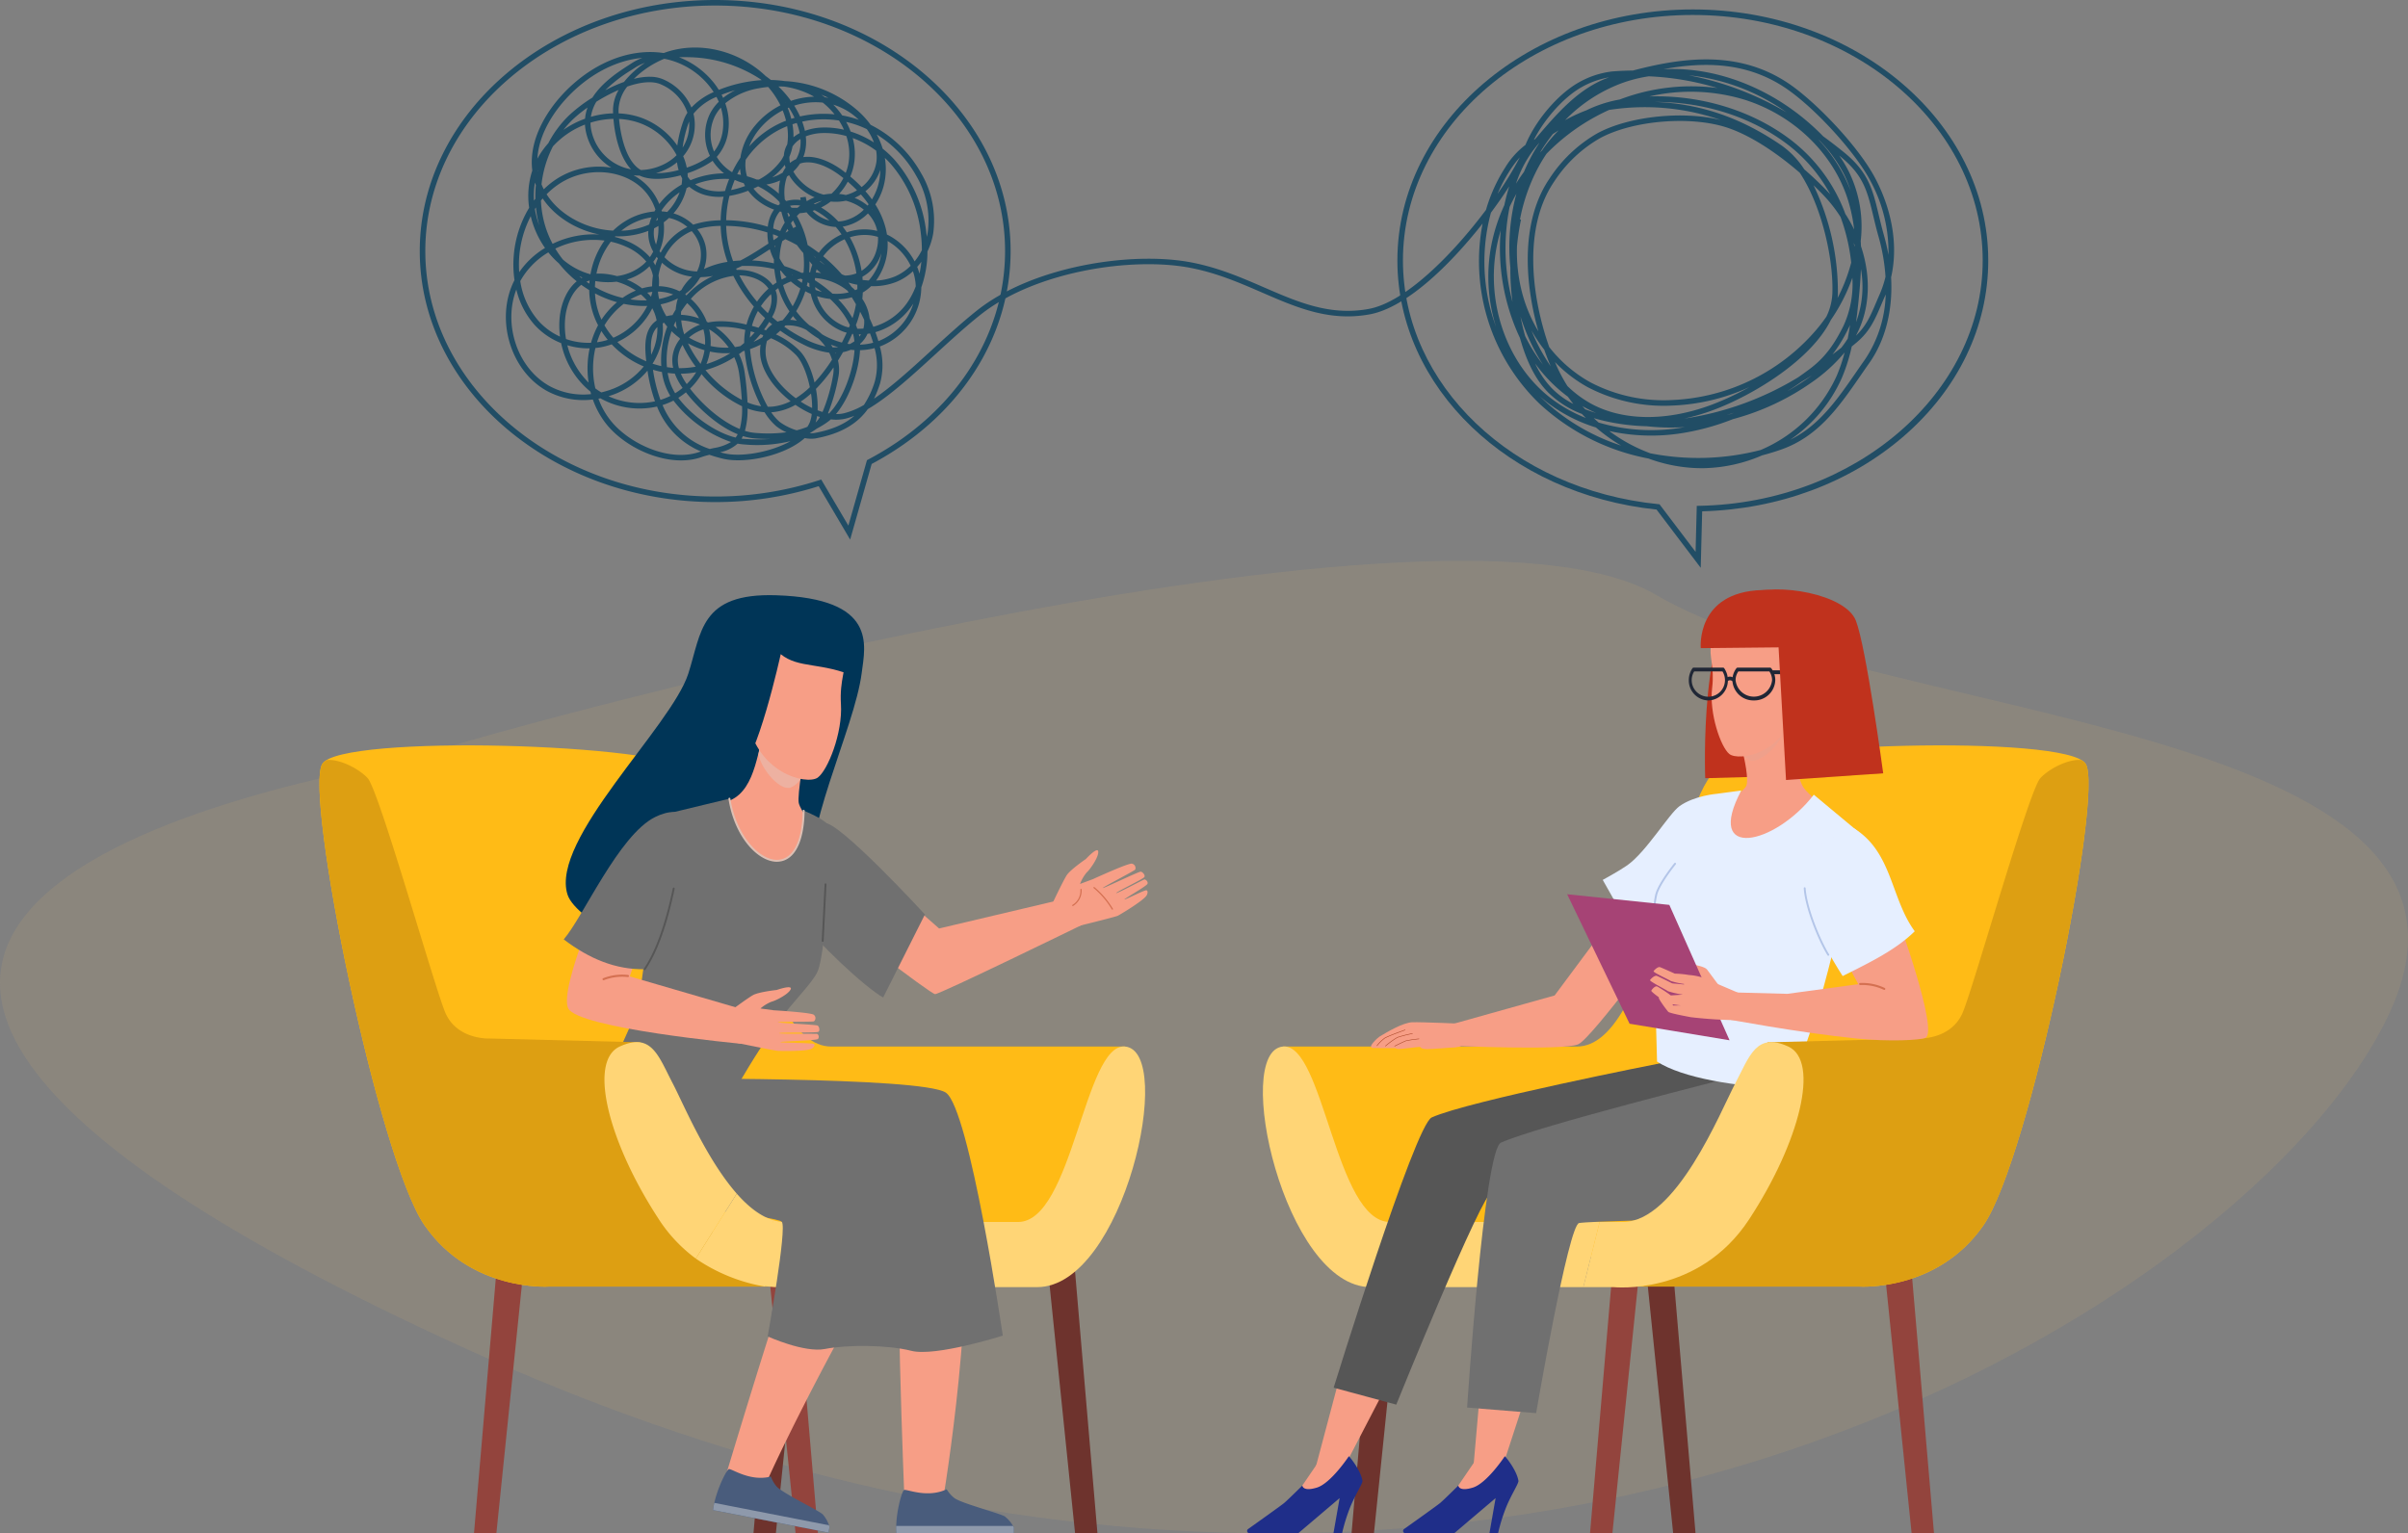 <svg xmlns="http://www.w3.org/2000/svg" xmlns:xlink="http://www.w3.org/1999/xlink" width="569.641" height="362.805" viewBox="0 0 569.641 362.805">
  <rect x="0" y="0" width="569.641" height="362.805" fill="#808080" stroke="none"/>
  <defs>
    <clipPath id="clip-path">
      <rect id="Rectangle_621" data-name="Rectangle 621" width="418.495" height="362.805" fill="none"/>
    </clipPath>
    <clipPath id="clip-path-3">
      <rect id="Rectangle_618" data-name="Rectangle 618" width="11.19" height="7.209" fill="none"/>
    </clipPath>
    <clipPath id="clip-path-4">
      <rect id="Rectangle_619" data-name="Rectangle 619" width="11.473" height="11.168" fill="none"/>
    </clipPath>
  </defs>
  <g id="Group_633" data-name="Group 633" transform="translate(-444.294 -316.432)">
    <path id="Path_826" data-name="Path 826" d="M4.05,123.832C34.779,55.278,220.475-64.9,458.891,43.431s18.814,137.108,11.4,140.493S229.75,252.479,177.828,222.01-26.68,192.387,4.05,123.832Z" transform="translate(1013.936 679.237) rotate(180)" fill="#b9a473" opacity="0.2"/>
    <g id="Group_632" data-name="Group 632" transform="translate(519.867 316.432)">
      <g id="Group_631" data-name="Group 631" clip-path="url(#clip-path)">
        <g id="Group_630" data-name="Group 630">
          <g id="Group_629" data-name="Group 629" clip-path="url(#clip-path)">
            <path id="Path_869" data-name="Path 869" d="M356.984,134.626l-10.45-13.787C311.561,117.2,285.226,91.9,285.226,61.9c0-32.756,31.351-59.4,69.887-59.4S425,29.141,425,61.9c0,15.65-7.1,30.418-19.99,41.584-12.693,10.994-29.605,17.292-47.683,17.77ZM355.113,3.806c-37.811,0-68.573,26.059-68.573,58.09,0,29.411,25.971,54.2,60.411,57.666l.284.029,8.532,11.257.28-10.884.628-.012c36.95-.7,67.012-26.746,67.012-58.056,0-32.032-30.762-58.09-68.573-58.09" transform="translate(-30.23 -0.264)" fill="#214d65"/>
            <path id="Path_870" data-name="Path 870" d="M128.354,127.679l-7.443-12.636a80.628,80.628,0,0,1-24.485,3.763c-38.536,0-69.886-26.648-69.886-59.4S57.89,0,96.426,0s69.886,26.649,69.886,59.4c0,20.621-12.282,39.438-32.869,50.384Zm-6.845-14.209,6.422,10.9,4.4-15.483.249-.131C152.88,98.062,165,79.612,165,59.4c0-32.032-30.761-58.09-68.573-58.09S27.852,27.372,27.852,59.4s30.762,58.089,68.573,58.089a79.268,79.268,0,0,0,24.581-3.859Z" transform="translate(-2.813)" fill="#214d65"/>
            <path id="Path_871" data-name="Path 871" d="M332.109,112.113q-.978,0-1.955-.057a36.7,36.7,0,0,1-10.548-2.229,52.293,52.293,0,0,1-25.745-12.946,46.88,46.88,0,0,1-13.48-42.654c-7.824,9.959-18.135,19.915-26.7,21.489-9.54,1.753-17.274-1.6-25.462-5.158-5.239-2.273-10.656-4.624-16.931-5.839-13.834-2.678-36.781.816-49.73,11.127-3.493,2.781-7.094,6.077-10.577,9.266-5.656,5.177-11.084,10.145-16.039,13.03-2.267,3.159-5.911,5.754-12.393,6.94a7.486,7.486,0,0,1-2.521-.089c-4.758,4.231-14.2,6.112-19.322,4.889a33.618,33.618,0,0,1-3.229-.937c-.619.153-1.248.328-1.883.552-7.556,2.662-17.714-1.868-22.462-7.769A19.9,19.9,0,0,1,69.9,95.866,18.094,18.094,0,0,1,58.964,93.8c-8.7-4.882-12.215-17.214-7.6-26.184a25.6,25.6,0,0,1-.195-5.531A25.9,25.9,0,0,1,54.832,50.5a19.393,19.393,0,0,1,.746-8.809c-1.013-8.033,4.416-15.025,6.936-17.786,6.72-7.365,15.571-11.139,23.669-10.087q.189.024.378.054l.216-.029q.35-.13.691-.24c8.11-2.605,17.277-.044,23.334,5.743q.625.441,1.218.912a25.924,25.924,0,0,1,3.29.264,28.4,28.4,0,0,1,17.26,7,20.9,20.9,0,0,1,3.048,3.352,28.074,28.074,0,0,1,11.923,11.417,22.135,22.135,0,0,1,2.879,14.247,16.154,16.154,0,0,1-1.364,4.3,25.657,25.657,0,0,1-1.455,8.489,15.165,15.165,0,0,1-9.386,13.832q-.212.084-.425.162a16.186,16.186,0,0,1,.047,8.751,26.843,26.843,0,0,1-1.423,3.6c4.252-2.889,8.882-7.126,13.679-11.518,3.5-3.2,7.118-6.516,10.646-9.325,13.241-10.544,36.677-14.122,50.8-11.388,6.416,1.242,11.9,3.622,17.2,5.923,8,3.471,15.562,6.751,24.7,5.071,8.686-1.595,19.822-12.869,27.741-23.429a38.329,38.329,0,0,1,4.551-10.039,19.245,19.245,0,0,1,4.789-5.345c2.335-5.686,7.506-11.815,12.384-14.652a20.872,20.872,0,0,1,8.181-2.736q2.45-.186,4.859-.211c11.968-3.156,25.162-4.866,36.928,3.131,6.41,4.358,16.523,14.9,20.464,22.491,4.073,7.841,5.336,16.086,3.681,23.305.438,7.739-1.318,14.829-5.155,20.276-.675.957-1.335,1.914-1.99,2.862-5.165,7.485-10.043,14.553-18.938,17.648q-2.178.758-4.4,1.337a36.473,36.473,0,0,1-14.428,3.051m-12.131-3.545a58.807,58.807,0,0,0,26.175-.763A34.565,34.565,0,0,0,364.18,90.191a38.6,38.6,0,0,0,1.837-5.45,38.734,38.734,0,0,1-7.832,7.109,58.666,58.666,0,0,1-18.6,8.667,57.09,57.09,0,0,1-11.69,3.253,46.132,46.132,0,0,1-17.551-.444,38.941,38.941,0,0,0,9.634,5.242M71.217,95.67a18.539,18.539,0,0,0,2.936,5.234c4.465,5.552,13.971,9.831,21,7.355.1-.037.2-.072.307-.105A19.109,19.109,0,0,1,85.084,97.533a18.893,18.893,0,0,1-13.4-1.953q-.232.048-.465.091m28.788,12.679q.492.133,1,.255c3.943.942,10.931-.238,15.662-2.888a33.616,33.616,0,0,1-11.022.78,11.792,11.792,0,0,1-1.5-.19,8.792,8.792,0,0,1-4.141,2.042M86.387,97.176a18.292,18.292,0,0,0,11.17,10.4c.326-.077.65-.149.969-.222a11.362,11.362,0,0,0,4.062-1.43,29.3,29.3,0,0,1-13.618-9.806c-.092.047-.184.094-.276.139a16.585,16.585,0,0,1-2.307.922m207.482-2.122q.44.443.895.874a49.34,49.34,0,0,0,18.4,10.839,41.237,41.237,0,0,1-5.97-4.285,36.526,36.526,0,0,1-11.765-6.115q-.8-.63-1.563-1.313M367.71,83.32a42.1,42.1,0,0,1-2.324,7.387,34.706,34.706,0,0,1-12.227,14.673c6.879-3.361,11.147-9.544,15.636-16.049.657-.951,1.32-1.911,2-2.872a28.989,28.989,0,0,0,4.942-15.464q-.121.291-.247.579c-.276.626-.535,1.232-.785,1.823-1.437,3.382-2.678,6.3-5.768,8.907q-.61.515-1.224,1.016M105.072,105.126c.22.028.438.047.653.061a46.09,46.09,0,0,0,6.2.019c-1.185.01-2.423-.033-3.726-.133a12.717,12.717,0,0,1-2.8-.554c-.1.215-.211.418-.326.608M90.116,95.465c2.964,4,8.622,8.209,13.563,9.405a5.388,5.388,0,0,0,.489-.79c-4.867-1.955-9.479-6.342-12.252-9.913a16.4,16.4,0,0,1-1.8,1.3m15.755,7.815a11.092,11.092,0,0,0,2.428.484,34.2,34.2,0,0,0,7.4-.144,10.85,10.85,0,0,1-2.432-1.449,14.48,14.48,0,0,1-2.75-3.3A14.726,14.726,0,0,1,106.5,98a18.627,18.627,0,0,1-.627,5.285m15.332.544a4.493,4.493,0,0,0,1.107-.034c4.314-.79,7.3-2.186,9.456-4.078a15.336,15.336,0,0,1-2.187.7,9.944,9.944,0,0,1-3.378.148,9.213,9.213,0,0,1-.772.62,20.763,20.763,0,0,1-2.549,1.567q-.831.6-1.677,1.082m-9.112-4.946a12.039,12.039,0,0,0,2.021,2.291,13.257,13.257,0,0,0,4,1.976,19.7,19.7,0,0,0,2.53-.823,6.044,6.044,0,0,0,.56-1.033,7.387,7.387,0,0,0,.477-2.006,22.912,22.912,0,0,1-3.852-2.164,13.59,13.59,0,0,1-5.043,1.7c-.232.028-.464.047-.7.061m195.748,2.428a44.054,44.054,0,0,0,19.845,1.168c.181-.03.364-.061.545-.092q-.4.025-.812.045a51.567,51.567,0,0,1-8.194-.248,50.527,50.527,0,0,1-9.808-1.209q-1.413-.319-2.729-.714.566.536,1.152,1.05M92.893,93.29c2.968,3.87,7.452,7.8,11.761,9.553a18.075,18.075,0,0,0,.543-5.377,28.371,28.371,0,0,1-9.584-7.612,16.765,16.765,0,0,1-2.72,3.436m30.048,6.491a9.145,9.145,0,0,1-.342,1.529A5.467,5.467,0,0,0,123.612,100c-.223-.069-.447-.142-.671-.222M362.775,77.03c-4.724,9.579-18.459,17.8-27.62,21.252a50.786,50.786,0,0,1-7.054,2.1,72.273,72.273,0,0,0,26.938-9.77q1.353-.943,2.709-1.956c3.838-2.872,5.963-6.137,7.974-10.156a23.578,23.578,0,0,0,2.13-11.443,42.582,42.582,0,0,1-5.078,9.977M284.659,55.855q-.567,1.9-.944,3.835c-2.586,13.383,2.45,27.708,12.529,35.646a34.5,34.5,0,0,0,8.55,4.9c-.308-.312-.611-.628-.91-.95a22.892,22.892,0,0,1-8.047-5.145c-2.648-2.714-4.623-6.359-6.216-11.472q-.213-.687-.41-1.378a49.87,49.87,0,0,1-4.551-25.437m15.791,36.83a25.808,25.808,0,0,0,5.47,4.1c7.594,4.207,18.081,4.306,28.774.274a67.5,67.5,0,0,0,8.793-4.127A48.16,48.16,0,0,1,325.307,97.3a38.8,38.8,0,0,1-20.1-4.375A32.685,32.685,0,0,1,297.5,87c.036.085.072.171.107.255a37.786,37.786,0,0,0,2.844,5.433m39.431,6.3c-.6.2-1.2.384-1.8.562q.544-.134,1.088-.279c.235-.092.472-.188.708-.283m-212.476.33a7.947,7.947,0,0,0,1.878-.188,18.026,18.026,0,0,0,4.74-1.97,21.041,21.041,0,0,0,2.563-5.5,14.812,14.812,0,0,0-.041-7.955,14.858,14.858,0,0,1-3.437.493c-.266,4.893-2.514,11.368-5.7,15.122m-1.882-.2c.083.016.165.03.248.044,3.3-3.3,5.741-10.067,6.025-14.986-.3-.017-.6-.043-.9-.077a9.267,9.267,0,0,1-1.822.566c-.372.659-.766,1.322-1.18,1.984a8.978,8.978,0,0,1,.148,3.558,43.921,43.921,0,0,1-2.514,8.912m179.116-.944q1.226.473,2.565.869-1.34-.586-2.6-1.27c-.212-.114-.421-.231-.629-.349.22.253.442.5.668.75m-181.575.244c.392.147.781.276,1.165.388a39.328,39.328,0,0,0,2.512-8.816,7.431,7.431,0,0,0,.085-1.723,36.849,36.849,0,0,1-4.161,5.091,23.148,23.148,0,0,1,.4,5.06m-4-2.052a21.52,21.52,0,0,0,2.7,1.506,21.892,21.892,0,0,0-.26-3.412,22.111,22.111,0,0,1-2.441,1.905m-7.8,1.219a10.737,10.737,0,0,0,1.37-.07,12.139,12.139,0,0,0,4.032-1.248c-4.281-3.325-7.034-7.628-7.2-11.287a10.809,10.809,0,0,1,.1-2.105,19.261,19.261,0,0,1-2.491,1.067,34.525,34.525,0,0,0,4.2,13.643m-4.794-1.028a14.356,14.356,0,0,0,3.216.9,36.049,36.049,0,0,1-3.905-13.117q-.2.055-.41.1-.455.353-.924.685a14.729,14.729,0,0,1,1.351,4.4,70.019,70.019,0,0,1,.672,7.032M292.81,87.341a21.317,21.317,0,0,0,3.967,5.884,19.844,19.844,0,0,0,5.073,3.692q-.662-.835-1.282-1.706a35.709,35.709,0,0,1-7.757-7.871M73.6,95.088a17.556,17.556,0,0,0,11,1.21,37.935,37.935,0,0,1-1.771-7.26A19.116,19.116,0,0,1,74,94.962l-.4.126M296.136,83.447a32.189,32.189,0,0,0,9.7,8.328,37.371,37.371,0,0,0,19.417,4.213A47.5,47.5,0,0,0,359.9,78.679q.94-1.16,1.818-2.434a13.925,13.925,0,0,0,1.4-5.366c.326-8.025-2.432-20.726-7.706-28.672-5.116-4.421-11.265-8.664-16.99-10.613-8.648-2.943-22.547-1.805-30.354,2.485a31.844,31.844,0,0,0-10.733,10.188c-7.369,10.767-5.479,27.021-1.2,39.18M96.552,88.911a28.116,28.116,0,0,0,8.589,7.046c-.1-1.768-.3-3.834-.642-6.252a13.515,13.515,0,0,0-1.148-3.843,25.506,25.506,0,0,1-6.8,3.049m-12.426-.086a35.883,35.883,0,0,0,1.768,7.131,15.546,15.546,0,0,0,2.221-.88l.114-.057-.04-.064a14.874,14.874,0,0,1-1.948-5.6q-1.073-.212-2.114-.527M111.093,82a9.007,9.007,0,0,0-.321,2.92c.156,3.352,2.813,7.372,6.935,10.493l.207.155a20.732,20.732,0,0,0,3.319-2.61c-.654-3.14-1.864-6.182-3.328-7.68a18.221,18.221,0,0,0-5.868-3.909q-.464.329-.943.631M51.8,69.844c-3.149,8.178.206,18.545,7.8,22.81a16.732,16.732,0,0,0,9.883,1.936c-.056-.2-.109-.4-.16-.595A20.03,20.03,0,0,1,62.4,82.527a16.91,16.91,0,0,1-6.162-4.186,19.221,19.221,0,0,1-4.438-8.5M87.6,89.576a13.4,13.4,0,0,0,1.706,4.7l.066.107a15.246,15.246,0,0,0,1.758-1.266c-.072-.1-.141-.2-.209-.3a14.07,14.07,0,0,1-1.63-3.081q-.85-.046-1.691-.157M70.493,93.235a16.486,16.486,0,0,0,1.408.953q.846-.2,1.686-.473a17.743,17.743,0,0,0,8.36-5.673,22.2,22.2,0,0,1-7.591-5.232,16.227,16.227,0,0,1-1.924.559,16.009,16.009,0,0,1-1.925.311,21.168,21.168,0,0,0-.014,9.554m285.268-1.529q-1.643,1.144-3.285,2.187a55.1,55.1,0,0,0,4.951-3.116q.46-.323.9-.65-1.281.817-2.568,1.579M90.718,89.763a13.461,13.461,0,0,0,1.289,2.308l.1.152a15.4,15.4,0,0,0,2.239-2.81,22.163,22.163,0,0,1-3.632.35M63.866,83.033A18.853,18.853,0,0,0,68.9,91.867a22.542,22.542,0,0,1,.243-8.105,17.453,17.453,0,0,1-5.278-.729m49.353-2.571a19.028,19.028,0,0,1,5.624,3.9c1.519,1.555,2.762,4.418,3.5,7.478a37.8,37.8,0,0,0,4.143-5.4,9.858,9.858,0,0,0-.676-1.65,19.433,19.433,0,0,1-6.4-2.083,36.9,36.9,0,0,1-5.174-3.129q-.5.463-1.018.892M90.265,88.45c.1,0,.207,0,.31,0a21.056,21.056,0,0,0,3.656-.349,30.693,30.693,0,0,1-3.108-5.148,6.677,6.677,0,0,0-1.092,3.077,7.19,7.19,0,0,0,.233,2.418m-2.838-.235q.732.114,1.472.173a8.35,8.35,0,0,1-.177-2.463,8.2,8.2,0,0,1,1.8-4.374c-.029-.074-.057-.149-.085-.224a17.714,17.714,0,0,1-1.912-1.614,20.686,20.686,0,0,0-.863,3.313,20.166,20.166,0,0,0-.237,5.187m204.512-8.69a43.84,43.84,0,0,0,4.564,8.487l-.106-.249c-.5-1.175-.975-2.4-1.429-3.68a36.768,36.768,0,0,1-3.03-4.559M84.025,87.385a21.09,21.09,0,0,0,2.065.576,21.654,21.654,0,0,1,.28-5.154,22.745,22.745,0,0,1,1.134-4.18q-.385-.449-.735-.924c-.122.048-.24.1-.354.155a14.68,14.68,0,0,1-1.335,7.571,15.883,15.883,0,0,1-1.056,1.957m206.427-6.522a38.519,38.519,0,0,0,4.216,6.775,46.455,46.455,0,0,1-4.155-8.137q-.636-1.6-1.164-3.234.456,2.317,1.1,4.6M97.593,84.517a14.716,14.716,0,0,1-.817,2.962,24.143,24.143,0,0,0,5.668-2.593,17.809,17.809,0,0,1-4.851-.369m-5.2-1.944a29.288,29.288,0,0,0,2.985,4.863,13.527,13.527,0,0,0,.935-3.239,19.036,19.036,0,0,1-3.92-1.624M75.7,82.26a21.475,21.475,0,0,0,6.837,4.564c-.018-.167-.037-.336-.055-.505-.359-3.461-.34-6.938,2.215-8.938.094-.073.19-.145.29-.213a10.079,10.079,0,0,0-.29-1.16,9.767,9.767,0,0,0-.739-1.733A17.485,17.485,0,0,1,75.7,82.26m9.463-3.545c-1.527,1.495-1.664,3.97-1.459,6.554.062-.126.121-.254.179-.382a13.674,13.674,0,0,0,1.28-6.172m282.141-.51q-.194.448-.411.879a35.286,35.286,0,0,1-3.738,6.12c.692-.513,1.384-1.042,2.07-1.579a25.147,25.147,0,0,0,1.527-2.154c.213-1.1.394-2.188.552-3.267M127.289,84.854l.07.165.1-.169-.169,0m-29.544-1.64a16.71,16.71,0,0,0,4.291.38,15.837,15.837,0,0,0-4.622-4.344,13.255,13.255,0,0,1,.36,3.242q-.005.362-.029.722m28.871.316c.3.014.591.016.889,0,.15-.007.3-.017.45-.032q-.877-.256-1.73-.6.206.31.392.626M98.93,78.7a17.2,17.2,0,0,1,4.584,4.763c.232-.032.464-.071.7-.114.2-.037.393-.077.588-.121.3-.24.6-.49.9-.745a16.33,16.33,0,0,1,.078-1.74q.068-.675.19-1.336A22.538,22.538,0,0,0,98.93,78.7m16.253-.064A35.564,35.564,0,0,0,120,81.523a19.968,19.968,0,0,0,4.907,1.791,13.5,13.5,0,0,0-1.661-1.893,22.189,22.189,0,0,1-2.821-2.012,9.253,9.253,0,0,0-4.965-1.069q-.135.149-.274.293m17.942,4.057c0,.064,0,.13.006.195a13.584,13.584,0,0,0,3.075-.451c-.218-.742-.468-1.48-.742-2.208-.2.038-.4.07-.6.1-.02.045-.039.09-.06.134a6.789,6.789,0,0,1-1.675,2.232M92.636,81.214a17.6,17.6,0,0,0,3.813,1.663c.007-.134.011-.269.013-.4a11.673,11.673,0,0,0-.41-3.208,9.819,9.819,0,0,0-3.415,1.949m37.5,1.462c.17.029.342.055.511.079a7.261,7.261,0,0,0,1.123-.67,10.763,10.763,0,0,0-.311-1.733l-.2-.027c-.338.755-.714,1.544-1.126,2.35M63.551,81.557a16.051,16.051,0,0,0,5.923.883,20.844,20.844,0,0,1,1.012-2.814c.2-.446.415-.889.654-1.324a18.95,18.95,0,0,1-.85-1.877,18.645,18.645,0,0,1-1.248-6.449q-.963-.583-1.874-1.246c-2.376,1.808-3.534,5.129-3.8,7.8a18.621,18.621,0,0,0,.186,5.026m60.568-1.123a18.485,18.485,0,0,0,4.694,1.958c.413-.8.791-1.584,1.133-2.336q-.452-.121-.894-.278a12.456,12.456,0,0,1-7.605-8.906q-.652-.278-1.29-.613a21.667,21.667,0,0,1-2.162,4.711,20.764,20.764,0,0,0,3.122,3.325,12.054,12.054,0,0,1,1.651,1.02,15.059,15.059,0,0,1,1.352,1.12m-52.2-.775q-.119.248-.231.5a19.89,19.89,0,0,0-.808,2.161q.638-.086,1.268-.227t1.272-.346a20.051,20.051,0,0,1-1.5-2.085m37.623.755q-.778.937-1.636,1.8a18.6,18.6,0,0,0,2.1-1.078q.094-.251.2-.489c-.217-.078-.44-.154-.665-.229m27.2-.489c.257.7.494,1.4.7,2.113.095-.036.188-.072.282-.109a13.935,13.935,0,0,0,7.991-8.773q-.229.358-.474.7a15.851,15.851,0,0,1-8.5,6.066m-64.1-1.616a18.786,18.786,0,0,0,2.107,2.938,16.123,16.123,0,0,0,8.019-7.53,22.452,22.452,0,0,1-3.988-.216q-.794-.113-1.576-.276a18.1,18.1,0,0,0-4.562,5.085m34.593,1.419q-.1.57-.162,1.149c-.012.109-.021.221-.03.334q.586-.591,1.132-1.22c-.308-.09-.62-.177-.94-.263M52.73,67.845a18.472,18.472,0,0,0,4.475,9.6,15.509,15.509,0,0,0,4.934,3.541,19.747,19.747,0,0,1-.08-4.59c.3-2.99,1.522-6.439,4.025-8.5a27.2,27.2,0,0,1-4.222-4.245,20.059,20.059,0,0,1-2.492-2.6,18.254,18.254,0,0,0-6.563,6.654l-.077.139m80.105,12.606c.039.175.075.351.106.527a5.448,5.448,0,0,0,.375-.527c-.161,0-.323,0-.482,0M369.894,59.611c2.378,7.09,2.18,14.563-.95,20.671q-.123.243-.255.485c2.417-2.263,3.482-4.77,4.8-7.884.253-.6.513-1.208.792-1.839a24.305,24.305,0,0,0,1.413-4.221,45.087,45.087,0,0,0-1.642-9.469c-.51-1.81-.91-3.481-1.261-4.956-1.379-5.769-2.29-9.58-7.757-14.013l-.291-.236a30.034,30.034,0,0,1,2.231,3.7,29.45,29.45,0,0,1,2.854,16.516q.039.624.063,1.25M90.812,77.137a14.874,14.874,0,0,0,.713,3.323,11.025,11.025,0,0,1,3.737-2.308,13.383,13.383,0,0,0-4.45-1.015m197.711-17.6a38.408,38.408,0,0,0,1.245,11.226,35.146,35.146,0,0,0,3.817,8.988c-3.37-11.849-4.161-26.25,2.667-36.223a33.138,33.138,0,0,1,11.183-10.6c7.457-4.1,20.28-5.42,29.244-3.208a54.635,54.635,0,0,0-25.537-2.493c-.283.035-.566.075-.846.121q-1.636.742-3.229,1.609a48.632,48.632,0,0,0-11.57,8.76,38.853,38.853,0,0,0-3.459,6.364,43.682,43.682,0,0,0-2.814,9.172l.241.05a57.509,57.509,0,0,0-.943,6.232M110.4,79.32c.16.055.319.113.477.17a5.944,5.944,0,0,1,.513-.612,5.837,5.837,0,0,1,.934-.787c-.233-.193-.465-.39-.693-.587q-.578.937-1.232,1.817m22.054-.208a11.767,11.767,0,0,0,1.452-.028,6.112,6.112,0,0,0,.172-2.1c-.312-.653-.633-1.287-.957-1.9a23.856,23.856,0,0,1-.945,3.047l-.046.121q.178.426.325.856m-43.411-.732q.363.382.755.741a15.8,15.8,0,0,1-.283-1.786c-.166.345-.325.695-.472,1.045m18.488.067q.8.213,1.548.443a24.549,24.549,0,0,0,1.561-2.28q-.874-.817-1.686-1.683a16.071,16.071,0,0,0-1.423,3.52m15.414-7.021a11,11,0,0,0,6.549,7.115,9.443,9.443,0,0,0,.985.293c.079-.187.156-.372.229-.553a19,19,0,0,0-3.254-4.748c-.459-.5-.937-.991-1.43-1.457a15.8,15.8,0,0,1-3.079-.65M282.359,51.64a44.412,44.412,0,0,0,1.2,27.029,39.567,39.567,0,0,1-1.132-19.228,41.907,41.907,0,0,1,3.1-9.57c.02-.1.041-.193.061-.289q.479-2.2,1.1-4.165c-1.281,1.985-2.737,4.086-4.325,6.223M135.376,76.673q.456.972.875,1.992a14.6,14.6,0,0,0,7.921-5.566,17.65,17.65,0,0,0,2.111-4.005c0-.134-.01-.27-.018-.4a11.87,11.87,0,0,0-.646-3.173,12.985,12.985,0,0,1-3.88,2.5,15.02,15.02,0,0,1-6.012,1.027,11.046,11.046,0,0,1-1.966,1.5q-.035.748-.115,1.5c.009.013.017.027.026.039a10.424,10.424,0,0,1,1.7,4.6m-35.109.655a26.083,26.083,0,0,1,5.982.8,17.32,17.32,0,0,1,1.757-4.249,34.188,34.188,0,0,1-4.857-7.282,16.327,16.327,0,0,0-10.067,5.443,13.889,13.889,0,0,1,3.775,5.417c.107.054.213.109.319.165a15.848,15.848,0,0,1,3.092-.291M369.88,64.982c-.106,2.76-.348,5.51-.634,8.207-.15,1.411-.316,2.879-.522,4.379a23.941,23.941,0,0,0,1.156-12.586M112.3,76.345q.634.559,1.3,1.092a6.707,6.707,0,0,1,1.2-.318,20.862,20.862,0,0,0,1.618-2.11,19.358,19.358,0,0,1-1.376-2.341,22.668,22.668,0,0,1-1.276-3.151q-.334.233-.656.486a5.687,5.687,0,0,1,.351,1.358,8.512,8.512,0,0,1-1.157,4.985m4.274.672a9.994,9.994,0,0,1,1.588.212q-.483-.538-.928-1.1c-.213.3-.433.6-.66.89M70.411,70.753a16.792,16.792,0,0,0,1.1,5.2c.132.342.277.681.433,1.014a19.564,19.564,0,0,1,3.667-4.129,26.016,26.016,0,0,1-5.2-2.081m20.34,5.067a14.476,14.476,0,0,1,4.281.848,12.768,12.768,0,0,0-2.821-3.614,22.165,22.165,0,0,0-1.437,2.012q-.021.375-.023.755m37.211-3.667c.156.164.31.329.462.5a21.578,21.578,0,0,1,2.9,3.96,22.946,22.946,0,0,0,.818-3.285c-.34-.588-.673-1.143-.992-1.657a12.792,12.792,0,0,1-3.191.485m-42.019,1.19q.174.516.4,1.02a13.558,13.558,0,0,0,.959,1.791,10.787,10.787,0,0,1,1.445-.261q.357-.669.755-1.308a12.875,12.875,0,0,1,.514-2.644,16.012,16.012,0,0,1-4.069,1.4m23.715.417q.787.856,1.638,1.666a6.954,6.954,0,0,0,.859-3.894,4.437,4.437,0,0,0-.122-.6,16.27,16.27,0,0,0-2.375,2.833m5.251-4.97a21.324,21.324,0,0,0,1.3,3.3,18.181,18.181,0,0,0,.96,1.7,20.355,20.355,0,0,0,1.818-4.2,17.652,17.652,0,0,1-2.234-1.666,13.6,13.6,0,0,0-1.848.872M286.779,50.281a49.666,49.666,0,0,0,.671,22.5,59.2,59.2,0,0,1-.5-8.094,48.869,48.869,0,0,1,1.422-17.5q-.859,1.521-1.591,3.094M104.57,66.5a32.835,32.835,0,0,0,4.168,6.213,17.085,17.085,0,0,1,2.712-3.075c-1.314-2.014-4.169-3.125-6.879-3.139M78.782,72.172l.187.028a21.454,21.454,0,0,0,3.7.207,12.37,12.37,0,0,0-1.395-1.394,14.179,14.179,0,0,0-2.493,1.159m6.526-1.738a13.63,13.63,0,0,0,.273,1.643,14.956,14.956,0,0,0,3.328-1.06,9.592,9.592,0,0,0-1.072-.345,10.605,10.605,0,0,0-2.508-.338c-.007.033-.014.067-.021.1M358.667,45.171a58.23,58.23,0,0,1,5.762,25.76c-.012.3-.036.607-.069.909a40.259,40.259,0,0,0,3.222-8.377,45.655,45.655,0,0,0-2.523-10.787,33.5,33.5,0,0,0-3.945-5.053c-.76-.8-1.579-1.619-2.447-2.452M70.392,69.25a24.7,24.7,0,0,0,6.54,2.568,16.576,16.576,0,0,1,3.126-1.733,15.734,15.734,0,0,0-4.547-2.1,16.786,16.786,0,0,1-5.025-.151q-.074.7-.094,1.412m12.367,1.344c.317.306.617.625.9.954.132-.417.233-.787.316-1.151a11.8,11.8,0,0,0-1.214.2m9.005.433c.1.064.192.131.288.2a19.662,19.662,0,0,1,6.276-4.6,17.769,17.769,0,0,1-2.857.283c-.079.051-.157.1-.234.154a12.424,12.424,0,0,1-3.361,3.74c-.038.077-.076.154-.112.231m34.83-.214a12.02,12.02,0,0,0,3.817-.3q-.135-.2-.274-.4a13.809,13.809,0,0,0-7.687-3c-.015.173-.025.347-.032.521a29.431,29.431,0,0,1,4.177,3.189m-4.019-.9a15.124,15.124,0,0,0,1.485.474q-.771-.6-1.582-1.154c.026.228.058.454.1.68m-37.056-.885a11.9,11.9,0,0,1,2.646.375,11.5,11.5,0,0,1,2.214.826q.168-.106.331-.215l.147-.1a10.236,10.236,0,0,1,.736-1.171A11.119,11.119,0,0,1,93.4,66.8q-.673-.08-1.328-.221a12.551,12.551,0,0,1-5.81-3.073,15.241,15.241,0,0,0-.827,3,9.921,9.921,0,0,1,.08,2.525m45.6.2q.437.366.842.768c.174-.076.346-.156.515-.24q.009-.526-.006-1.049a20.508,20.508,0,0,1-2.1-.512q.384.51.747,1.033m-53.143-1.75a16.294,16.294,0,0,1,3.577,2.084,13.135,13.135,0,0,1,2.376-.469,16.074,16.074,0,0,1,.187-2.521,7.2,7.2,0,0,0-.818-2.237q-.321.329-.671.63a12.647,12.647,0,0,1-4.652,2.513m42.546,1.494c.215.119.434.232.652.34q-.051-.472-.066-.946c-.131-.079-.261-.156-.393-.232-.058.28-.122.56-.192.838m13.258-.063c0,.016,0,.033,0,.049l.057-.042-.058-.007M104.5,65.193c3.076,0,6.339,1.283,7.961,3.62q.445-.337.914-.64a21.332,21.332,0,0,1-.546-3.163,28.6,28.6,0,0,0-7.685-.738q-.676.335-1.342.629c.046.1.091.2.138.306.185-.01.373-.014.561-.014m-36.114,2.8q.339.235.686.46c.015-.249.036-.5.06-.747l-.107.035a6.319,6.319,0,0,0-.638.253m49.857-.539q.53.418,1.1.8c.059-.26.114-.52.162-.782-.131-.067-.261-.133-.393-.2q-.436.076-.867.183m21.372-9.089a14.521,14.521,0,0,1-2.711,9.351,13.186,13.186,0,0,0,4.334-.915,11.83,11.83,0,0,0,3.841-2.583,13.346,13.346,0,0,0-5.464-5.854m-5.9,9.207c.487.065.969.11,1.444.137a12.46,12.46,0,0,0,2.99-6.466,9.365,9.365,0,0,1-4.472,5.56c0,.266.02.517.038.769m-19.531-2.209a20.278,20.278,0,0,0,.37,2.113q.565-.3,1.153-.552a17.459,17.459,0,0,1-1.289-1.493l-.234-.069M66.674,66.694c.176.145.353.288.534.428.074-.042.149-.084.225-.124-.254-.095-.508-.2-.759-.3m4.8-.629a14.736,14.736,0,0,1,2.48.229q.848.145,1.661.363a11.946,11.946,0,0,0,6.157-2.69,10.221,10.221,0,0,0,.775-.749,13.144,13.144,0,0,0-4.778-3.511,18.144,18.144,0,0,0-3.619-1.187,18.429,18.429,0,0,0-3.4,7.57q.351-.024.72-.024m57.315.168q.385.16.777.3a7.938,7.938,0,0,0,2.677-.521,22.211,22.211,0,0,0-2.782-8.063,12.5,12.5,0,0,0-5.066,4.019,36.518,36.518,0,0,1,4.395,4.261m-11.847.07.125.12.1-.03-.223-.089M62.818,62.755a17.115,17.115,0,0,0,4.057,2.593,16.48,16.48,0,0,0,2.463.888,19.491,19.491,0,0,1,3.328-7.975,20.706,20.706,0,0,0-11.642,1.9,24.934,24.934,0,0,0,1.794,2.594m83.81,1.733a13.768,13.768,0,0,1,.537,1.61,24.6,24.6,0,0,0,.445-2.836,15.077,15.077,0,0,1-.983,1.226m-23.983,1.32q.63.05,1.253.152a11.486,11.486,0,0,1-1.059-.894c-.074.246-.139.493-.193.742M115.213,64.3a30.694,30.694,0,0,1,4.1,1.609c.14-.02.283-.038.424-.055a20.855,20.855,0,0,0-.045-4.634q-.8-.909-1.512-1.9-1.342-.748-2.744-1.382-.361.224-.719.451a16.438,16.438,0,0,0-.654,4.067,15.11,15.11,0,0,0,1.147,1.838m5.934-1.158a21.949,21.949,0,0,1-.081,2.621c.082,0,.166,0,.249,0a11.051,11.051,0,0,1,.288-1.148c.065-.212.138-.42.215-.627-.231-.271-.453-.552-.671-.842M55.208,52.49a24.986,24.986,0,0,0-2.729,13.254,19.8,19.8,0,0,1,6.106-5.737,21.95,21.95,0,0,1-3.378-7.517M86.845,62.2a11.222,11.222,0,0,0,5.506,3.091,13.442,13.442,0,0,0,2.189.283,8.96,8.96,0,0,0,.738-5.789,8.541,8.541,0,0,0-1.993-3.758c-.131.054-.26.109-.387.166A12.768,12.768,0,0,0,86.845,62.2m43.849-4.714a23.6,23.6,0,0,1,2.773,7.927,8.2,8.2,0,0,0,3.477-4.7,9.687,9.687,0,0,0,.408-3.316,10.924,10.924,0,0,0-1.4-.329,11.289,11.289,0,0,0-5.261.422M94.607,55.565a9.738,9.738,0,0,1,1.952,3.929A10,10,0,0,1,96.185,65a20.034,20.034,0,0,1,5.57-1.7,28.616,28.616,0,0,1-1.253-4.779,26.363,26.363,0,0,1-.365-3.737,21.308,21.308,0,0,0-5.529.786M84.2,63.283a9.041,9.041,0,0,1,.475.847,16.808,16.808,0,0,1,.612-1.654q-.153-.182-.3-.371a11.469,11.469,0,0,1-.789,1.178m39.427-.108q.559.444,1.145.852-.538-.481-1.1-.944l-.05.092m-16.073-.213a29.909,29.909,0,0,1,5.191.684c-.008-.3-.009-.6,0-.892a15.242,15.242,0,0,1-.969-2.444c-1.371.9-2.775,1.81-4.218,2.653m31.915-6.143a14.646,14.646,0,0,1,6.549,6.364,14.506,14.506,0,0,0,1.722-2.659,31.518,31.518,0,0,0-.24-3.875,30.161,30.161,0,0,0-7.237-16.655q-.621-.681-1.289-1.3a15.575,15.575,0,0,1-.365,6.961,14.739,14.739,0,0,1-1.886,4.053,19.5,19.5,0,0,1,2.412,5.457,14.537,14.537,0,0,1,.335,1.658m-38.026-2.047a25.212,25.212,0,0,0,.347,3.523,27.573,27.573,0,0,0,1.288,4.818q.861-.1,1.724-.139.359-.182.721-.377c2.031-1.091,4.006-2.384,5.916-3.639a13.185,13.185,0,0,1-.244-2.622,34.683,34.683,0,0,0-9.751-1.564m20.665,7.085c.161.153.325.3.489.451l.034-.057c-.173-.133-.348-.264-.523-.393M75.1,57.395a19.09,19.09,0,0,1,3.212,1.115,14.667,14.667,0,0,1,5.081,3.666,10.45,10.45,0,0,0,.786-1.313,8.836,8.836,0,0,1-1.162-4.819c0-.025,0-.05,0-.075a19.718,19.718,0,0,1-7.782,1.278l-.139.148M360.928,33.569q2.463,1.793,4.937,3.8c5.814,4.714,6.818,8.914,8.207,14.728.366,1.533.746,3.119,1.249,4.9q.66,2.343,1.073,4.653a35.168,35.168,0,0,0-4.218-17.412c-3.524-6.786-13.075-17.276-20.039-22.01-9.141-6.215-19.276-6.323-28.992-4.513,11.806-.649,24.644,4.005,34.819,13.02q1.6,1.417,2.964,2.832M120.709,59.307q1.358.864,2.641,1.84a13.593,13.593,0,0,1,5.381-4.343,18.93,18.93,0,0,0-1.362-1.767,9.635,9.635,0,0,1-5.138-1.778,8.606,8.606,0,0,1-1.775-1.685,14.38,14.38,0,0,1-1.615.209q-.354.325-.687.675a23.057,23.057,0,0,1,2.556,6.849M85.671,60.756q.13.2.27.385a13.964,13.964,0,0,1,6.324-6.1,10.12,10.12,0,0,0-3.985-2.049c-.12-.03-.24-.059-.362-.085a15.358,15.358,0,0,1-1.245,1.039,15.1,15.1,0,0,1,.061,1.674,13.707,13.707,0,0,1-1.063,5.137m27.252-1.2c.03.115.063.23.1.344.027-.156.057-.31.088-.465l-.185.121m255.241-.783q.1.459.182.924c.016-.107.03-.214.046-.321-.074-.2-.15-.4-.228-.6M84.4,55.35c-.039.256-.064.51-.078.763a7.242,7.242,0,0,0,.526,3.084,12.791,12.791,0,0,0,.573-3.6c.005-.267,0-.535-.008-.8q-.476.287-.977.541l-.036.018M57.623,48.8a24.063,24.063,0,0,0,1.154,6.463,23.683,23.683,0,0,0,1.6,3.763,22.24,22.24,0,0,1,11.1-2.2c-4.912-.946-10.331-3.858-13.441-8.531-.142.165-.282.333-.42.5m54.891,7.968a11.821,11.821,0,0,0,.123,1.405q.484-.316.973-.63c.037-.109.073-.217.112-.325-.4-.157-.8-.307-1.208-.45m25.95-20.255a24.347,24.347,0,0,1,2.771,2.593,31.491,31.491,0,0,1,7.571,17.381c.036.3.069.593.1.888q.13-.527.22-1.067a20.822,20.822,0,0,0-2.729-13.39,26.9,26.9,0,0,0-9.333-9.758,18.16,18.16,0,0,1,1.4,3.353M115.932,55.5q-.237.43-.447.881.338-.2.678-.4-.118-.239-.231-.478M129,54.957q.514.656.977,1.357a12.73,12.73,0,0,1,6.2-.544q.5.083,1,.209a8.4,8.4,0,0,0-.823-2.249,9.094,9.094,0,0,0-1.378-1.893,11.115,11.115,0,0,1-5.513,3.04c-.151.03-.3.057-.456.08m-16.435.443q.833.283,1.652.6A15.928,15.928,0,0,1,115.3,54a21.9,21.9,0,0,1-.8-2.543c-.124-.029-.248-.058-.371-.089a6.74,6.74,0,0,0-1.524,3.682c-.015.117-.029.235-.04.353M83.78,52.768a14.653,14.653,0,0,0-7.135,3.161,17.591,17.591,0,0,0,6.593-1.478,10.665,10.665,0,0,1,.542-1.683M58.961,47.305c2.868,4.527,8.094,7.345,12.817,8.244a22.354,22.354,0,0,0,2.91.36,16.552,16.552,0,0,1,2.886-2.249,15.51,15.51,0,0,1,6.886-2.283c.081-.143.164-.286.252-.429a12.337,12.337,0,0,0-3.205-5.1C76.679,41.332,68.434,40.8,62.323,44.6a18.434,18.434,0,0,0-3.362,2.7m307.227,4.64a34.7,34.7,0,0,1,2.086,3.7,38.237,38.237,0,0,0-1.461-7c-3.5-11.139-13.046-20.278-24.913-23.85a43.818,43.818,0,0,0-22.084-.638c12.378-.389,24.645,3.422,33.795,10.522a39.1,39.1,0,0,1,12.578,17.259m-249.421,2.21q.249.594.533,1.175l.316-.171.35-.189q-.334-.746-.721-1.461-.247.315-.478.645m-15.322-.7a35.907,35.907,0,0,1,9.84,1.533c0-.038.009-.075.014-.113a8.3,8.3,0,0,1,1.467-3.93,13.679,13.679,0,0,1-3.222-1.665,12.379,12.379,0,0,1-2.9-2.809,22.237,22.237,0,0,1-4.427,1.222,26.447,26.447,0,0,0-.774,5.761M56.191,50.793a20.283,20.283,0,0,0,1.038,3.885,25.216,25.216,0,0,1-.8-4.247c-.08.12-.157.24-.235.362m32.785,1.028A11.45,11.45,0,0,1,93.624,54.5a21.8,21.8,0,0,1,6.51-1.034,27.688,27.688,0,0,1,.7-5.6,12.149,12.149,0,0,1-3.742-.227,10.278,10.278,0,0,1-4.376-2.106c-.217.1-.433.213-.645.326a13.487,13.487,0,0,1-3.094,5.961m34.929-1.391a18.225,18.225,0,0,1,4.047,3.3,7.125,7.125,0,0,0,1.236-.14A9.776,9.776,0,0,0,134,50.946a11.129,11.129,0,0,0-4.252-2.121c-.148.033-.3.062-.447.089a11.58,11.58,0,0,1-3.13.109,13.794,13.794,0,0,1-2.27,1.407M85.194,52.815q-.182.388-.326.772.208-.127.41-.263c-.025-.171-.054-.34-.084-.509m36.693-1.59a7.45,7.45,0,0,0,1.108.966,8.349,8.349,0,0,0,2.87,1.313,16.55,16.55,0,0,0-3.356-2.354l-.148-.078c-.156.054-.315.1-.473.153m-5.97.478c.092.333.194.663.3.991.1-.133.211-.265.318-.393-.121-.192-.245-.381-.372-.569-.084-.009-.166-.019-.249-.03m-29.712-.348a12.593,12.593,0,0,1,1.289.135,12.634,12.634,0,0,0,2.932-4.641,15.876,15.876,0,0,0-3.9,3.748c-.132.181-.259.362-.38.544.021.071.041.143.061.215m49.648-.484c.045.046.089.092.132.139l-.1-.174-.029.035m-18.968-.39a12.9,12.9,0,0,0,1.429.019q.316-.274.647-.527a6.962,6.962,0,0,0-2.416.051c.115.151.228.3.34.458m14.939-2.336a12.253,12.253,0,0,1,3.066,1.836q.125-.152.244-.308a24.178,24.178,0,0,0-1.825-2.323,11.264,11.264,0,0,1-1.486.794m-23.929-2.195a11.182,11.182,0,0,0,2.4,2.258,12.534,12.534,0,0,0,3.474,1.7c.116-.093.236-.181.358-.264-.027-.173-.052-.343-.074-.516a18.116,18.116,0,0,0-3.839-3.05q-.6-.353-1.223-.654-.542.279-1.1.531m14.279,3.587.254.111.134-.054a12.009,12.009,0,0,0,1.544-.762,11.74,11.74,0,0,0-1.932.7M79.518,42.8A14.339,14.339,0,0,1,82.4,44.889a13.455,13.455,0,0,1,3.212,4.731,17.446,17.446,0,0,1,5.28-4.6c.01-.062.02-.123.029-.185a10.457,10.457,0,0,0,.107-1.316c-.046-.078-.091-.157-.134-.238-.083-.152-.16-.306-.233-.462-3.442.945-7.159,1.259-9.7.067a12.957,12.957,0,0,1-1.445-.081m40.749,5.1a5.458,5.458,0,0,0,.235,1.032,13.558,13.558,0,0,1,1.866-.908,13.4,13.4,0,0,1-5.031-3.789,11.346,11.346,0,0,1-1.022-1.464q-.236.176-.482.339a11.243,11.243,0,0,0-.586,4.708q.024.363.063.725c.11.12.22.242.327.365a7.92,7.92,0,0,1,3.432-.241q-.066-.3-.1-.6ZM56.209,44.526a18.353,18.353,0,0,0-.24,4.275c.108-.148.218-.292.329-.436a26.854,26.854,0,0,1,.123-3.229q-.113-.3-.213-.61m78.172,2.056q.837.956,1.546,1.939a13.526,13.526,0,0,0,1.426-3.237,13.714,13.714,0,0,0,.542-3.743,10.829,10.829,0,0,1-3.513,5.041m-6.238.637a12.564,12.564,0,0,1,1.595.261,9.715,9.715,0,0,0,2.65-1.119q-1.008-1.035-2.183-2.038a14.867,14.867,0,0,1-2.062,2.9m-10.808-5.3a9.85,9.85,0,0,0,1.016,1.489,12.048,12.048,0,0,0,6.159,3.985,11.994,11.994,0,0,1,1.84-.224,13.468,13.468,0,0,0,2.822-3.7c-.3-.235-.6-.469-.91-.7-2.808-2.1-6.518-3.716-9.368-2.727a10.109,10.109,0,0,1-1.558,1.874m239.133-.53c2.07,1.8,3.966,3.621,5.595,5.329q.287.3.565.607a37.067,37.067,0,0,0-9.823-11.6c-8.608-6.678-20.055-10.34-31.713-10.27,10.8.379,20.542,3.76,30.093,10.35a20.805,20.805,0,0,1,5.284,5.586m-67.294-2.817a23.409,23.409,0,0,0-2.338,3.1,36.394,36.394,0,0,0-2.909,5.512,79.884,79.884,0,0,0,5.247-8.608m-178.22,6.415a19.051,19.051,0,0,1,2.946,2.17,12.946,12.946,0,0,1,.287-3.131,12.319,12.319,0,0,1-3.233.961m-16.862-.048a9.464,9.464,0,0,0,3.3,1.423,11.189,11.189,0,0,0,3.784.155,28.15,28.15,0,0,1,.968-2.835,19.521,19.521,0,0,0-8.055,1.257M359.858,34.415a36.494,36.494,0,0,1,7.577,12.021,26.323,26.323,0,0,0-1.628-4,32.883,32.883,0,0,0-5.742-7.874l-.207-.149M103.47,43.9c-.325.78-.613,1.582-.863,2.4a21.336,21.336,0,0,0,3.316-.952c-.1-.182-.194-.367-.282-.553l-.056-.122a13.27,13.27,0,0,1-2.115-.769M57.758,44.95q.239.6.531,1.175a19.543,19.543,0,0,1,3.34-2.636,18.436,18.436,0,0,1,12.648-2.477,13.143,13.143,0,0,1-6.064-8.734,10.812,10.812,0,0,1-.178-1.466,20.106,20.106,0,0,0-7.578,5.154,25.94,25.94,0,0,0-2.7,8.985M130.8,43.1a33.881,33.881,0,0,1,2.682,2.5,9.3,9.3,0,0,0,3.49-5.877,9.171,9.171,0,0,0-.049-2.737A22.169,22.169,0,0,0,131.375,34a14.247,14.247,0,0,1,.282,6.276A13.546,13.546,0,0,1,130.8,43.1m162.9-7.866-.417.488a27.426,27.426,0,0,0-5,9.063q.89-1.424,1.889-2.789a42.267,42.267,0,0,1,3.624-6.821l-.091.059M92.343,43.144A6.565,6.565,0,0,0,93,43.98a20.851,20.851,0,0,1,7.94-1.628,11.9,11.9,0,0,1-2.151-2.183q-.3-.389-.554-.8c-.078.062-.157.122-.238.18A22.422,22.422,0,0,1,92.3,42.317q.035.412.042.827m16.259.665c.2.008.4.01.595.008a15.418,15.418,0,0,0,5.268-4.572,8.683,8.683,0,0,0,.627-1.123,5.877,5.877,0,0,1,.794-2.6,13.393,13.393,0,0,0-.021-4.331,20.946,20.946,0,0,0-2.341,1.1,22.084,22.084,0,0,0-7.463,6.844,9.528,9.528,0,0,0,.314,3.91,18.79,18.79,0,0,1,2.228.759m6.7-3.47a14.79,14.79,0,0,1-2.967,2.977,10.833,10.833,0,0,0,2.47-1.129,7.111,7.111,0,0,1,.694-1.182c-.075-.223-.141-.444-.2-.666m-11.238,2.229c.292.043.583.093.873.148a10.6,10.6,0,0,1-.213-1.426q-.347.628-.661,1.278m-19.243-.241a20.635,20.635,0,0,0,5.372-.744,10.928,10.928,0,0,1-.376-1.847,12.574,12.574,0,0,1-2.728,1.733,15.556,15.556,0,0,1-2.268.858m35.914-3.886c2.816,0,5.883,1.461,8.312,3.28q.347.259.682.521a12.228,12.228,0,0,0,.635-2.2,13.182,13.182,0,0,0-.493-6.515,18.965,18.965,0,0,0-5.806-.7,11.748,11.748,0,0,0-3.79.78,10.324,10.324,0,0,1-.3,4.077,8.753,8.753,0,0,1-.287.831,7.538,7.538,0,0,1,1.048-.072m-21.524.016a10.12,10.12,0,0,0,.62.922,10.864,10.864,0,0,0,3.017,2.709,26.854,26.854,0,0,1,1.959-3.43,15.465,15.465,0,0,1,3.474-7.612,18.91,18.91,0,0,1,5.993-4.787,20.091,20.091,0,0,0-2.9-4.349q-1.122.109-2.229.316a16.852,16.852,0,0,0-7.918,3.549,13.994,13.994,0,0,1,.7,6.675,11.217,11.217,0,0,1-2.715,6.008M56.921,41.818c0,.032.009.064.014.1.028-.124.055-.248.085-.371q-.051.137-.1.274M76.1,29.479c.377,4.1,1.682,9.792,4.835,11.889.106.071.216.137.332.2a13.172,13.172,0,0,0,5.272-1.287,11.132,11.132,0,0,0,3.179-2.228,16.246,16.246,0,0,0-8.9-7.665,17.082,17.082,0,0,0-4.713-.907m-6.763.878a9.478,9.478,0,0,0,.168,1.676A11.812,11.812,0,0,0,75.687,40.3a11.577,11.577,0,0,0,3.264,1.1c-2.569-2.713-3.819-7.64-4.18-11.938a19.639,19.639,0,0,0-5.437.9M91.27,38.3a13.256,13.256,0,0,1,.846,2.7,20.074,20.074,0,0,0,5.107-2.515q.188-.137.369-.29a11.414,11.414,0,0,1-.012-9.9,11.165,11.165,0,0,1,2.109-2.878q-.245-.586-.548-1.159a13.646,13.646,0,0,0-5.435,3.99,11.074,11.074,0,0,1,.309,2.758A11.426,11.426,0,0,1,91.27,38.3m25.121.135a5.845,5.845,0,0,0,.153,1.453,6.146,6.146,0,0,1,1.45-.9,7.468,7.468,0,0,0,.723-1.674,8.794,8.794,0,0,0,.3-3.088A5.762,5.762,0,0,0,117.131,36a11.418,11.418,0,0,1-.74,2.431m-34.766-23.4c-6.382.566-12.917,4.026-18.141,9.75-2.105,2.307-6.356,7.721-6.7,14.1a18.939,18.939,0,0,1,2.574-3.654,25.466,25.466,0,0,1,4.806-6.495,35.314,35.314,0,0,1,5.642-4.309c2.29-3.628,6.245-6.171,8.61-7.692l.746-.484a12.348,12.348,0,0,1,2.459-1.216M297,33.049a40.9,40.9,0,0,0-3.031,4.371c.167-.177.336-.355.506-.53a31.859,31.859,0,0,1,3.9-4.711c-.48.3-.939.587-1.374.87M100.187,26.8a9.709,9.709,0,0,0-1.437,2.089,10.039,10.039,0,0,0-.174,8.3,10.12,10.12,0,0,0,2.054-4.928,12.592,12.592,0,0,0-.443-5.462m-7.515,3.291c-.027.068-.053.137-.077.207a27.334,27.334,0,0,0-1.457,5.97A10.069,10.069,0,0,0,92.7,30.993q0-.457-.03-.9m22.138-2.635a17.627,17.627,0,0,0-5.514,4.426,15.489,15.489,0,0,0-2.424,4.112,22.149,22.149,0,0,1,8.728-6.105,17.741,17.741,0,0,0-.789-2.43v0M76,28.165a18.334,18.334,0,0,1,5.236.98,17.8,17.8,0,0,1,8.64,6.642,29.007,29.007,0,0,1,1.48-5.932,8.861,8.861,0,0,1,.915-1.847,11.259,11.259,0,0,0-6.03-6.6c-2.093-1.041-5.077-.675-8.2.409a9.342,9.342,0,0,0-2.064,5.713q.007.307.023.639m54.877,4.288a23.115,23.115,0,0,1,5.516,2.581,13.99,13.99,0,0,0-1.514-2.913c-.055-.08-.112-.158-.168-.237a24.087,24.087,0,0,0-2.653-1.077,22.875,22.875,0,0,0-2.229-.63,17.461,17.461,0,0,1,1.048,2.276M310.321,19.631a20.2,20.2,0,0,0-6.753,2.462c-4.1,2.388-8.586,7.45-11.058,12.337.1-.061.207-.127.318-.2l.258-.3c4.961-5.8,10.082-11.785,17.235-14.3m-193.2,11.106a15.745,15.745,0,0,1,.24,3.07,8.454,8.454,0,0,1,1.472-.974,14.626,14.626,0,0,0-.7-2.4q-.51.142-1.013.308m2.3-.627a15.9,15.9,0,0,1,.644,2.18,13.106,13.106,0,0,1,3.956-.778,19.9,19.9,0,0,1,5.281.51,16.54,16.54,0,0,0-1.173-2.173,23.976,23.976,0,0,0-8.708.262M68.643,26.784a30.217,30.217,0,0,0-3.56,2.893,23.652,23.652,0,0,0-2.14,2.391,21.971,21.971,0,0,1,5.115-2.648,10.312,10.312,0,0,1,.586-2.636m251.054-7.4A33.76,33.76,0,0,0,313.9,20.8a36.448,36.448,0,0,0-13.995,8.962,37.693,37.693,0,0,1,5.036-2.33,29.624,29.624,0,0,1,7.888-2.554,47.4,47.4,0,0,1,23.1-2.715A65.487,65.487,0,0,0,319.7,19.389M128.889,28.646a24.777,24.777,0,0,1,3.592.916c.107.037.215.073.321.112a14.665,14.665,0,0,0-6.015-3.574,18.743,18.743,0,0,1,2.1,2.546M116,26.9c.01.023.019.046.028.069a19.068,19.068,0,0,1,.815,2.483c.256-.083.512-.161.772-.235a20.621,20.621,0,0,0-1.35-2.425L116,26.9M70.733,25.4a9.861,9.861,0,0,0-1.3,3.576,20.984,20.984,0,0,1,5.259-.821c-.009-.2-.016-.4-.021-.595a9.66,9.66,0,0,1,1.339-4.949A40.713,40.713,0,0,0,70.733,25.4m46.8.93a21.622,21.622,0,0,1,1.35,2.492c.01.021.019.041.029.061a25.294,25.294,0,0,1,8.172-.487,17.45,17.45,0,0,0-2.8-2.788,16.447,16.447,0,0,0-6.752.722m211.614-7.182a72.516,72.516,0,0,1,23.131,8.772,48.812,48.812,0,0,0-23.131-8.772M83.327,19.5a7.8,7.8,0,0,1,3.5.733,12.787,12.787,0,0,1,6.4,6.536,15.794,15.794,0,0,1,5.25-3.646q-.358-.559-.768-1.1A18.045,18.045,0,0,0,86.8,15.237,22.208,22.208,0,0,0,79.6,20a15.483,15.483,0,0,1,3.723-.509m32.056,6.033c.029.058.056.114.084.173a.333.333,0,0,0-.084-.173m-1.594-3.739A24.052,24.052,0,0,1,116.77,25.2a18.24,18.24,0,0,1,5.467-.99q-.654-.381-1.347-.705a20.618,20.618,0,0,0-5.711-1.683c-.462-.022-.924-.035-1.389-.032m-13.433,1.96q.192.371.362.747a15.556,15.556,0,0,1,2.86-1.816q-1.493.413-2.985.979l-.237.09m24.439.6q.424.056.845.134c-.553-.266-1.118-.512-1.688-.739q.43.291.843.605M82.227,16.208a11.258,11.258,0,0,0-2.34,1.142c-.229.15-.483.314-.758.49a34.554,34.554,0,0,0-6.3,4.848A35.556,35.556,0,0,1,77.27,20.72a21.609,21.609,0,0,1,4.956-4.512M90.3,14.874a19.6,19.6,0,0,1,8.451,6.35q.51.673.945,1.373c.14-.056.282-.111.426-.165a32.994,32.994,0,0,1,9.7-2.132l-.175-.162a32,32,0,0,0-16.986-5.27c-.514-.015-1.345-.027-2.363.006" transform="translate(-5.228 -1.333)" fill="#214d65"/>
            <path id="Path_872" data-name="Path 872" d="M307.958,354.763l-2.73,31.163,7.058-1.449,9.044-27.74Z" transform="translate(-32.35 -37.601)" fill="#f79e86"/>
            <path id="Path_873" data-name="Path 873" d="M312.542,380.549l-.2,4.365s-1.433,8.6-6.474,8.961-4.525-2.024-4.525-2.024l4.932-7.241.07-3.83Z" transform="translate(-31.937 -40.333)" fill="#f79e86"/>
            <path id="Path_874" data-name="Path 874" d="M310.8,385.43c.709.709,2.856,3.573,3.22,5.824.091.564-1.65,3.228-2.822,6.042a41.633,41.633,0,0,0-1.994,6.36h-2.042l1.459-8.317-9.789,8.317h-11.55a.547.547,0,0,1-.318-.992c2.574-1.831,7.866-5.608,8.526-6.157.875-.73,4.31-4.139,4.31-4.139s.067,1.513,3.422.492,7.577-7.429,7.577-7.429" transform="translate(-30.39 -40.851)" fill="#1f2e89"/>
            <path id="Path_875" data-name="Path 875" d="M278.4,396.983H273.1l6.374-74.512h6.57Z" transform="translate(-28.945 -34.178)" fill="#6e332d"/>
            <path id="Path_876" data-name="Path 876" d="M357.289,396.983h5.294l-6.375-74.512h-6.569Z" transform="translate(-37.057 -34.178)" fill="#6e332d"/>
            <path id="Path_877" data-name="Path 877" d="M341.495,396.983H336.2l6.375-74.512h6.569Z" transform="translate(-35.633 -34.178)" fill="#93443d"/>
            <path id="Path_878" data-name="Path 878" d="M420.387,396.983h5.294l-6.374-74.512h-6.57Z" transform="translate(-43.745 -34.178)" fill="#93443d"/>
            <path id="Path_879" data-name="Path 879" d="M444.779,201.635c-4.388-7.019-80.483-4.874-87.667,1.7-9.555,8.741-15.226,65.213-32.671,65.213H254.913l-.433,12.161,21.84,36.646,51.257.834,5.273,7.155h58.344s18.426,1.316,29.392-14.477,28.579-102.213,24.193-109.232" transform="translate(-26.972 -20.91)" fill="#ffbb16"/>
            <path id="Path_880" data-name="Path 880" d="M279.7,318.511c-12.9,0-15.686-42.358-25.3-41.517-12.1,1.058.315,56.929,20.759,56.929h50.285l3.852-15.412Z" transform="translate(-26.458 -29.357)" fill="#ffd576"/>
            <path id="Path_881" data-name="Path 881" d="M271.456,355.176l-8.147,30.678,7.309-1.63L284.5,357.517Z" transform="translate(-27.907 -37.644)" fill="#f79e86"/>
            <path id="Path_882" data-name="Path 882" d="M345.9,280.629s-45.878,9.014-54.349,12.88c-4,1.827-23.191,63.943-23.191,63.943l14.814,4.006s20.257-50.152,22.789-50.573,55.509-10.715,55.509-10.715c28.035-9.441,25.134-8.7,11.679-19.9l-26.108-5.837Z" transform="translate(-28.443 -29.087)" fill="#565656"/>
            <path id="Path_883" data-name="Path 883" d="M366.427,284.685s-46.279,11.611-54.751,15.476c-4,1.827-8,62.682-8,62.682L320,364.166s7.639-44.567,10.17-44.988,23.931-.857,23.931-.857c28.034-9.441,36.25-26.162,22.794-37.359Z" transform="translate(-32.186 -29.778)" fill="#707070"/>
            <path id="Path_884" data-name="Path 884" d="M376.549,157.077c7.153-2.787,23.3.026,25.758,6.309s6.465,36.127,6.465,36.127l-42.1,1.167s-1.537-39.156,9.878-43.6" transform="translate(-38.855 -16.534)" fill="#c0321d"/>
            <path id="Path_885" data-name="Path 885" d="M376.624,206.263c.891-1.385-.583-7.492-.583-7.492l9.616-8.924s2.957,14.092,4.5,16.473,7.807,6.915,7.807,6.915c-14.174,8.927-23.61,9.451-28.262-.98,0,0,6.025-4.608,6.918-5.993" transform="translate(-39.184 -20.121)" fill="#f79e86"/>
            <g id="Group_625" data-name="Group 625" transform="translate(335.075 172.842)" style="mix-blend-mode: multiply;isolation: isolate">
              <g id="Group_624" data-name="Group 624">
                <g id="Group_623" data-name="Group 623" clip-path="url(#clip-path-3)">
                  <path id="Path_886" data-name="Path 886" d="M374.8,195.248l9.663-1.915c.041.155,1.527.384,1.527.384-.958,3.417-5.96,7.69-7.987,6.673a6.305,6.305,0,0,1-3.2-5.142" transform="translate(-374.799 -193.333)" fill="#efa08b"/>
                </g>
              </g>
            </g>
            <path id="Path_887" data-name="Path 887" d="M375.6,164c4.012-1.486,16.079-2.071,17.878,3.876,3.447,11.4-3.208,14.949-5.217,15.953-2.29,11.948-13.515,13.633-15.727,11.86-2.022-1.622-4.8-9.607-4.066-15.631.607-5.019-.814-7.642-.253-10.1.674-2.963,3.222-4.417,7.385-5.96" transform="translate(-39.012 -17.277)" fill="#f79e86"/>
            <path id="Path_888" data-name="Path 888" d="M366.958,184.468a4.724,4.724,0,0,1-4.622-4.81,4.912,4.912,0,0,1,.866-2.8.317.317,0,0,1,.256-.148h7a.317.317,0,0,1,.256.148,4.912,4.912,0,0,1,.866,2.8,4.724,4.724,0,0,1-4.621,4.81m-3.342-6.867a3.867,3.867,0,0,0-.594,2.057,3.935,3.935,0,0,0,7.87,0,3.867,3.867,0,0,0-.594-2.057Z" transform="translate(-38.403 -18.729)" fill="#202736"/>
            <path id="Path_889" data-name="Path 889" d="M378.945,184.468a4.952,4.952,0,0,1-5.073-4.81,4.609,4.609,0,0,1,.952-2.8.356.356,0,0,1,.281-.148h7.679a.356.356,0,0,1,.281.148,4.609,4.609,0,0,1,.952,2.8,4.952,4.952,0,0,1-5.072,4.81m-3.666-6.867a3.61,3.61,0,0,0-.652,2.057,4.338,4.338,0,0,0,8.635,0,3.609,3.609,0,0,0-.652-2.057Z" transform="translate(-39.626 -18.729)" fill="#202736"/>
            <path id="Path_890" data-name="Path 890" d="M373.8,180.181a.319.319,0,0,1-.173-.052.874.874,0,0,0-1.05,0,.338.338,0,0,1-.5-.164.48.48,0,0,1,.139-.592,1.486,1.486,0,0,1,1.756,0,.476.476,0,0,1,.149.587.361.361,0,0,1-.321.229" transform="translate(-39.43 -18.98)" fill="#202736"/>
            <path id="Path_891" data-name="Path 891" d="M384.46,177.415v.925l11.164-.043-.5-.882Z" transform="translate(-40.748 -18.804)" fill="#202736"/>
            <path id="Path_892" data-name="Path 892" d="M394.278,163.73c3.945,13.046,14.374,35.8,14.374,35.8l-22.983,1.588-1.763-31.383-18.409.186s-1.219-13.3,14.539-13.753c9.573-.278,14.242,7.562,14.242,7.562" transform="translate(-38.736 -16.551)" fill="#c0321d"/>
            <path id="Path_893" data-name="Path 893" d="M401.542,219.091c-4.386,22.373-9.532,44.819-16.566,60.652-12.553-.358-25.271-2.54-31.159-6.365,0,0-.857-31.3-1.031-36.309s15.181-27.064,15.181-27.064l5.775-.781c-8.832,16.628,7.923,12.941,17.153,1Z" transform="translate(-37.391 -22.175)" fill="#e6efff"/>
            <path id="Path_894" data-name="Path 894" d="M352.4,243.491s-19.506,26.743-22.85,28.275-29.906.359-29.906.359l.634-5.27,23.675-6.636,20.433-27.487Z" transform="translate(-31.759 -24.667)" fill="#f79e86"/>
            <path id="Path_895" data-name="Path 895" d="M280.227,273.985c1.986-1.207,5.588-3.317,7.737-3.414,2.035-.092,12.622.383,12.622.383s-.123,4.8-1.186,5.308-6.988.088-8.078.072c-2.653-.037-7.264.967-7.2.365-2.212-.026-4.716.018-5.495-.063-1.322-.139,1.218-2.417,1.6-2.65" transform="translate(-29.491 -28.676)" fill="#f79e86"/>
            <path id="Path_896" data-name="Path 896" d="M284.5,276.737a.06.06,0,0,1-.027-.114c.088-.045,2.164-1.078,2.7-1.265a28.453,28.453,0,0,1,3.067-.451.06.06,0,0,1,.065.054.059.059,0,0,1-.053.065,29.278,29.278,0,0,0-3.041.445c-.529.184-2.664,1.247-2.686,1.258a.058.058,0,0,1-.027.007" transform="translate(-30.147 -29.137)" fill="#a64324"/>
            <path id="Path_897" data-name="Path 897" d="M282.063,276.567a.063.063,0,0,1-.046-.021.059.059,0,0,1,.007-.084,20.383,20.383,0,0,1,2.822-2.047,27.436,27.436,0,0,1,3.573-.914.06.06,0,1,1,.023.117,28,28,0,0,0-3.547.907,20.884,20.884,0,0,0-2.794,2.028.058.058,0,0,1-.038.015" transform="translate(-29.889 -28.988)" fill="#a64324"/>
            <path id="Path_898" data-name="Path 898" d="M279.818,276.4c-.063-.033-.067-.071-.047-.1a9.015,9.015,0,0,1,1.91-1.864c.89-.473,2.886-1.21,3.959-1.6.4-.147.741-.274.778-.3a.063.063,0,0,1,.082.019.06.06,0,0,1-.017.081c-.036.023-.225.094-.8.308-1.07.4-3.061,1.13-3.944,1.6a9.08,9.08,0,0,0-1.872,1.831.061.061,0,0,1-.047.023" transform="translate(-29.651 -28.884)" fill="#a64324"/>
            <path id="Path_899" data-name="Path 899" d="M295.353,275.117l-2.55.8s-1.637.542-1.568.865c.2.947,2.863.549,3.8.514,1.658-.062,4.832-.409,4.832-.409Z" transform="translate(-30.867 -29.159)" fill="#f79e86"/>
            <path id="Path_900" data-name="Path 900" d="M366.567,210.1s-5.324.411-8.845,2.928c-2.47,1.766-7.866,10.835-12.376,14-1.919,1.346-5.783,3.449-5.783,3.449l7.645,13.548,14.487-6.61Z" transform="translate(-35.989 -22.268)" fill="#e6efff"/>
            <path id="Path_901" data-name="Path 901" d="M353.351,242.738a.224.224,0,0,1-.221-.188,18.485,18.485,0,0,1,.3-6.753c.692-2.652,4.335-7.158,4.49-7.349a.223.223,0,0,1,.348.281c-.038.046-3.737,4.623-4.4,7.182a18.347,18.347,0,0,0-.3,6.569.223.223,0,0,1-.186.256l-.035,0" transform="translate(-37.408 -24.204)" fill="#b3c5e8"/>
            <path id="Path_902" data-name="Path 902" d="M430.737,311.276c-10.974,15.794-29.4,14.473-29.4,14.473H350.229l23.436-24.661,6.027-33.131,35.739-.9s7.759.351,10.473-6.267S441.5,208.463,444.2,205.464c1.952-2.166,6.593-4.594,9.641-4.3a2.721,2.721,0,0,1,1.083.881c4.392,7.011-13.223,93.434-24.186,109.229" transform="translate(-37.12 -21.319)" fill="#dd9f12"/>
            <path id="Path_903" data-name="Path 903" d="M382.906,276.87c-7.549-3.46-9.122,2.2-12.581,8.807s-13.949,32.71-26.531,32.71h-5.512L334.429,333.8h7.138s20.131,2.2,32.083-16.04,16.806-37.429,9.257-40.889" transform="translate(-35.445 -29.234)" fill="#ffd576"/>
            <path id="Path_904" data-name="Path 904" d="M412.534,242.223s10.092,27.743,6.753,29.055c-1.249.49-8.2.956-16.4.123-13.733-1.393-30.994-4.662-30.994-4.662l.3-6.28,14.462.383,16.79-2.284-5.454-10.121Z" transform="translate(-39.416 -25.673)" fill="#f79e86"/>
            <path id="Path_905" data-name="Path 905" d="M418.935,243.591c-5.72-7.8-5.257-18.753-14.433-24.389a20.762,20.762,0,0,0-11.61,8.37c-4.171,6.6,9,26.619,9,26.619,6.461-3.233,12.6-6.2,17.047-10.6" transform="translate(-41.555 -23.233)" fill="#e6efff"/>
            <path id="Path_906" data-name="Path 906" d="M398.564,251.053a.225.225,0,0,1-.191-.105c-2.146-3.478-5.324-11.194-5.62-15.862a.223.223,0,0,1,.208-.237.21.21,0,0,1,.237.208c.292,4.6,3.432,12.218,5.555,15.654a.223.223,0,0,1-.19.342" transform="translate(-41.627 -24.891)" fill="#b3c5e8"/>
            <path id="Path_907" data-name="Path 907" d="M363.674,255.317s2.623.477,3.1,1.134,2.921,3.933,2.921,3.933l-5.365-1.549Z" transform="translate(-38.545 -27.06)" fill="#f79e86"/>
            <path id="Path_908" data-name="Path 908" d="M368.568,271.243l-23.656-3.918-14.764-30.639,24.173,2.521Z" transform="translate(-34.992 -25.086)" fill="#a64375"/>
            <path id="Path_909" data-name="Path 909" d="M352.916,256.935c-.169.285,3.688,2.029,4.063,2.325a18.107,18.107,0,0,0,3.155.7c-.006.039-.012.083-.018.123l-2.793-.267s-3.1-1.557-3.619-1.765-1.433.684-1.62.986,3.842,2.3,4.206,2.622a19.522,19.522,0,0,0,3.545.811c0,.025-2.836.2-2.836.2a31.792,31.792,0,0,0-3.246-2.13c-.527-.16-1.215.7-1.374,1-.084.156.853.889,1.812,1.586-.009.009-.023.023-.03.032-.2.258,1.905,3.047,2.245,3.405s5.358,1.264,5.358,1.264a105.03,105.03,0,0,0,11.383.706l-.234-6.5-8.393-3.584a14.031,14.031,0,0,0-3.258-.613,22.065,22.065,0,0,0-3.32-.319s-2.957-1.337-3.477-1.526-1.38.66-1.548.946m4.634,8.127s-.07-.125-.172-.3c.585.094,1.286.189,1.941.273Z" transform="translate(-37.316 -27.129)" fill="#f79e86"/>
            <path id="Path_910" data-name="Path 910" d="M271.27,380.549l-.2,4.365s-1.433,8.6-6.474,8.961-4.525-2.024-4.525-2.024l4.932-7.241.07-3.83Z" transform="translate(-27.563 -40.333)" fill="#f79e86"/>
            <path id="Path_911" data-name="Path 911" d="M269.527,385.43c.709.709,2.856,3.573,3.22,5.824.091.564-1.65,3.228-2.822,6.042a41.635,41.635,0,0,0-1.994,6.36h-2.043l1.46-8.317-9.789,8.317H246.01a.547.547,0,0,1-.318-.992c2.574-1.831,7.866-5.608,8.526-6.157.875-.73,4.31-4.139,4.31-4.139s.067,1.513,3.422.492,7.577-7.429,7.577-7.429" transform="translate(-26.016 -40.851)" fill="#1f2e89"/>
            <path id="Path_912" data-name="Path 912" d="M413.355,261.816a.241.241,0,0,1-.113-.028,11.78,11.78,0,0,0-5.426-1.127.646.646,0,0,1-.172,0,.241.241,0,0,1,0-.482,12.144,12.144,0,0,1,5.825,1.182.241.241,0,0,1-.113.454" transform="translate(-43.18 -27.576)" fill="#d47051"/>
            <path id="Path_913" data-name="Path 913" d="M199.031,396.983h5.294l-6.374-74.512h-6.57Z" transform="translate(-20.284 -34.178)" fill="#6e332d"/>
            <path id="Path_914" data-name="Path 914" d="M120.139,396.983h-5.294l6.374-74.512h6.57Z" transform="translate(-12.172 -34.178)" fill="#6e332d"/>
            <path id="Path_915" data-name="Path 915" d="M125.079,396.983h5.294L124,322.471h-6.57Z" transform="translate(-12.446 -34.178)" fill="#93443d"/>
            <path id="Path_916" data-name="Path 916" d="M46.187,396.983H40.893l6.374-74.512h6.57Z" transform="translate(-4.334 -34.178)" fill="#93443d"/>
            <path id="Path_917" data-name="Path 917" d="M.687,201.635c4.387-7.019,80.482-4.874,87.667,1.7,9.554,8.741,15.226,65.213,32.671,65.213h69.529l.433,12.161-21.84,36.646-51.258.834-5.272,7.155H54.272s-18.425,1.316-29.392-14.477S-3.7,208.653.687,201.635" transform="translate(0 -20.91)" fill="#ffbb16"/>
            <path id="Path_918" data-name="Path 918" d="M178.968,318.511c12.9,0,15.686-42.358,25.3-41.517,12.1,1.058-.315,56.929-20.759,56.929H133.222l-3.853-15.412Z" transform="translate(-13.712 -29.357)" fill="#ffd576"/>
            <path id="Path_919" data-name="Path 919" d="M148.761,325.429l-18.123-3.537a86.954,86.954,0,0,0-7.281,11.457c-2.779,5.937-16.874,53.021-16.874,53.021l9.524,1.319c-.6-.345,16-35.071,32.754-62.26" transform="translate(-11.286 -34.117)" fill="#f79e86"/>
            <path id="Path_920" data-name="Path 920" d="M153.992,318.924c-2.006,5.767.672,70.65.672,70.65l8.661,1.653s7.64-43.445,5.426-73.055Z" transform="translate(-16.242 -33.722)" fill="#f79e86"/>
            <path id="Path_921" data-name="Path 921" d="M180.437,403.208a7.788,7.788,0,0,0-2.136-2.6c-1.168-.749-10.681-3.207-12.043-4.444a7.431,7.431,0,0,1-1.709-1.99c-4.656,2.213-9.573-.147-10.1.182s-2.118,5.917-1.81,10.23h27.8Z" transform="translate(-16.173 -41.777)" fill="#495c7c"/>
            <path id="Path_922" data-name="Path 922" d="M180.436,404.238c-.065-.114-.133-.232-.207-.352H152.589c-.011.536,0,1.105.045,1.726h27.8Z" transform="translate(-16.172 -42.807)" fill="#8e99ab"/>
            <path id="Path_923" data-name="Path 923" d="M131.7,402.516a7.791,7.791,0,0,0-1.6-2.965c-1-.958-9.869-5.192-10.97-6.668a7.448,7.448,0,0,1-1.3-2.281c-4.993,1.28-9.367-1.978-9.952-1.756s-3.211,5.4-3.736,9.694l27.288,5.326Z" transform="translate(-11.039 -41.212)" fill="#495c7c"/>
            <path id="Path_924" data-name="Path 924" d="M131.7,403.466c-.042-.125-.087-.254-.135-.385l-27.13-5.3c-.114.525-.212,1.085-.287,1.7l27.289,5.326Z" transform="translate(-11.039 -42.16)" fill="#8e99ab"/>
            <path id="Path_925" data-name="Path 925" d="M134.978,310.109a.324.324,0,0,1-.112-.021.315.315,0,0,1-.181-.406c1.694-4.436,6.086-16.291,6.06-17.843a6.525,6.525,0,0,0-2.037-4.214.314.314,0,0,1,.417-.47,7.082,7.082,0,0,1,2.248,4.675c.035,1.988-5.85,17.421-6.1,18.076a.313.313,0,0,1-.293.2" transform="translate(-14.273 -30.427)" fill="#d47051"/>
            <path id="Path_926" data-name="Path 926" d="M88.506,244.23S67.657,234.9,65.58,228.359c-4.132-13,24.51-39.671,28.568-52.221,3.154-9.757,2.735-19.163,20.759-18.589,24.077.767,21.1,11.862,20.283,18.333-1.688,13.39-14.713,38.55-11.569,51.24,6.774,27.342-14.5,26.419-14.5,26.419Z" transform="translate(-6.908 -16.696)" fill="#003557"/>
            <path id="Path_927" data-name="Path 927" d="M105.759,210.606c7.918-.691,8.726-10.344,10.432-16.329l9.825,4.262s-1.835,10.18-1.421,12.075c.4,1.85,4.218,6.571,3.775,7.548-5.966,13.176-20.245,8.269-22.612-7.555" transform="translate(-11.209 -20.591)" fill="#f79e86"/>
            <g id="Group_628" data-name="Group 628" transform="translate(103.853 175.288)" style="mix-blend-mode: multiply;isolation: isolate">
              <g id="Group_627" data-name="Group 627">
                <g id="Group_626" data-name="Group 626" clip-path="url(#clip-path-4)">
                  <path id="Path_928" data-name="Path 928" d="M127.637,200.289l-10.858-4.221c-.055.173-.615,3.231-.615,3.231.855,3.96,5.365,8.8,7.684,7.807,3.542-1.509,3.789-6.818,3.789-6.818" transform="translate(-116.165 -196.069)" fill="#edb1a1"/>
                </g>
              </g>
            </g>
            <path id="Path_929" data-name="Path 929" d="M127.658,165.067c-4.373-2.021-17.763-3.689-20.134,2.917-4.544,12.663,2.641,17.244,4.815,18.551,1.806,13.76,14.192,16.606,16.763,14.776,2.351-1.674,5.933-10.512,5.5-17.414-.364-5.751,1.379-8.611.909-11.449-.567-3.421-3.311-5.285-7.849-7.382" transform="translate(-11.24 -17.305)" fill="#f79e86"/>
            <path id="Path_930" data-name="Path 930" d="M109.616,199.711c4.454-2.122,10.112-27.948,10.112-27.948,4.276,3.488,9.668,1.8,17.883,5.443,0,0-.966-14.479-10.188-16.056-9.079-1.554-21.456-2.063-25.018,3.817-7.933,13.1,7.211,34.745,7.211,34.745" transform="translate(-10.61 -16.971)" fill="#003557"/>
            <path id="Path_931" data-name="Path 931" d="M188.111,236.042l5.8,5.74s-33.721,16.479-34.85,16.432-25.089-18.6-25.089-18.6c-7.529-8.508-10.06-14.743-3.426-22.809l29.468,25.875Z" transform="translate(-13.431 -22.979)" fill="#f79e86"/>
            <path id="Path_932" data-name="Path 932" d="M132.937,217.845c-3.134.943-5.709,20.69-4.3,23.845,1.5,3.372,14.437,15.434,18.314,17.417l9.871-19.642s-20.746-22.563-23.881-21.62" transform="translate(-13.592 -23.086)" fill="#707070"/>
            <path id="Path_933" data-name="Path 933" d="M216.195,235.789c-.844,1.259-6.187,4.458-6.779,4.753s-9.9,2.575-9.9,2.575l-5.522-5.58s2.447-5.183,3.315-6.547,4.541-3.862,4.541-3.862,2.786-3.024,2.936-1.8c.157,1.326-1.973,4.326-2.718,4.955a9.61,9.61,0,0,0-1.59,2.733l3.069-1.143s8.379-3.855,9.209-3.657a1.039,1.039,0,0,1,.78,1.4c-.215.315-7.748,4.193-7.672,4.361s8.541-3.93,8.988-3.868,1.107.816.853,1.27-6.753,3.584-6.671,3.791,6.4-3.16,6.664-3.215.949.479.743,1.027-5.555,3.565-5.453,3.7,4.779-2.275,5.2-2.167.3.84.007,1.282" transform="translate(-20.561 -23.851)" fill="#f79e86"/>
            <path id="Path_934" data-name="Path 934" d="M209.277,240.14a.143.143,0,0,1-.122-.068,19.771,19.771,0,0,0-4.306-5.046.143.143,0,0,1,.181-.222,20.035,20.035,0,0,1,4.369,5.117.143.143,0,0,1-.122.218" transform="translate(-21.706 -24.883)" fill="#d47051"/>
            <path id="Path_935" data-name="Path 935" d="M199.316,239.323a.143.143,0,0,1-.067-.27,3.884,3.884,0,0,0,1.867-3.63.144.144,0,0,1,.124-.16.148.148,0,0,1,.16.125,4.2,4.2,0,0,1-2.017,3.918.151.151,0,0,1-.067.016" transform="translate(-21.11 -24.935)" fill="#d47051"/>
            <path id="Path_936" data-name="Path 936" d="M91.228,214.718c-3.454,11.216-7.84,46.363-7.84,46.363L75.75,278.127s22.793,6.061,30.915,1.645c0,0,4.528-8.041,9.836-15.466,3.487-4.878,8.018-9.123,9.33-11.941,2.215-4.753,3.333-33.075,2.623-34.576s-5.882-3.564-5.882-3.564c-.253,19.461-15.177,12.466-17.565-2.832Z" transform="translate(-8.029 -22.405)" fill="#707070"/>
            <path id="Path_937" data-name="Path 937" d="M119.677,226.294c-4.473,0-10.034-5.834-11.448-14.894a.223.223,0,0,1,.442-.068c1.393,8.921,7.079,14.816,11.33,14.5,3.588-.255,5.7-4.5,5.791-11.64a.224.224,0,0,1,.447.005c-.1,7.4-2.358,11.808-6.205,12.081-.118.008-.237.013-.356.013" transform="translate(-11.471 -22.379)" fill="#dec0b4"/>
            <path id="Path_938" data-name="Path 938" d="M127.834,323.383h-5.512a9.688,9.688,0,0,1-2.751-.427l-4.694,15.1a34.173,34.173,0,0,0,9.671.739h7.139Z" transform="translate(-12.176 -34.229)" fill="#ffd576"/>
            <path id="Path_939" data-name="Path 939" d="M156.249,288.8c-5.634-3.827-70.834-3.308-70.834-3.308s-15.683,29.664-6.162,29.664c6.693,0,36.917,2.739,38.2,4.227s-3.353,27.1-3.353,27.1,8.683,3.952,13.593,2.97c5.134-1.026,14.81-.99,20.388.441,5.72,1.466,21.645-3.592,21.645-3.592s-7.84-53.676-13.474-57.5" transform="translate(-8.075 -30.256)" fill="#707070"/>
            <path id="Path_940" data-name="Path 940" d="M24.878,311.276c10.974,15.794,29.4,14.473,29.4,14.473h51.11L81.95,301.088l-6.027-33.131-35.74-.9s-7.759.351-10.473-6.267-15.592-52.323-18.294-55.322c-1.951-2.166-6.593-4.594-9.64-4.3a2.719,2.719,0,0,0-1.084.881c-4.392,7.011,13.223,93.434,24.186,109.229" transform="translate(0 -21.319)" fill="#dd9f12"/>
            <path id="Path_941" data-name="Path 941" d="M127.91,275.844c-1.291.688-7.376.527-8.012.509s-9.519-1.851-9.519-1.851l-2.166-7.261s4.44-3.3,5.8-4.069,5.622-1.223,5.622-1.223,3.747-1.31,3.32-.2c-.469,1.2-3.647,2.787-4.567,2.983a9.27,9.27,0,0,0-2.6,1.6l3.133.422s8.886.525,9.5,1.071a1,1,0,0,1,.03,1.543c-.325.17-8.5.048-8.515.225s9.058.536,9.411.792.571,1.2.148,1.468-9.272.1-9.3.318,8.784.1,9.029.169a.833.833,0,0,1,.165,1.212c-.425.374-8.93.567-8.906.731s7.683.179,7.992.463-.123.853-.576,1.094" transform="translate(-11.469 -27.695)" fill="#f79e86"/>
            <path id="Path_942" data-name="Path 942" d="M107.023,262.479l-.312,8.155s-38.64-3.615-40.925-8.389,9.049-30.18,9.049-30.18,2.706-8.507,15.91-8.912L80.349,254.7Z" transform="translate(-6.94 -23.651)" fill="#f79e86"/>
            <path id="Path_943" data-name="Path 943" d="M93.032,217.427c.164-3.45-3.884-2.769-6.811-1.3-8.581,4.29-16.961,23.591-21.586,28.936,6.208,4.721,12.415,7.169,19.156,7.059,6.6-10.96,9.131-32.385,9.241-34.69" transform="translate(-6.851 -22.779)" fill="#707070"/>
            <path id="Path_944" data-name="Path 944" d="M86.036,254.46a.224.224,0,0,1-.186-.348c2.8-4.217,5.039-10.438,6.834-19.016a.227.227,0,0,1,.264-.174.224.224,0,0,1,.173.265c-1.807,8.636-4.063,14.907-6.9,19.174a.223.223,0,0,1-.186.1" transform="translate(-9.095 -24.899)" fill="#565656"/>
            <path id="Path_945" data-name="Path 945" d="M133.133,247.642a.226.226,0,0,1-.223-.235l.669-13.391a.216.216,0,0,1,.235-.213.225.225,0,0,1,.212.235l-.671,13.391a.223.223,0,0,1-.223.212" transform="translate(-14.087 -24.78)" fill="#565656"/>
            <path id="Path_946" data-name="Path 946" d="M75.138,259.285a.241.241,0,0,1-.08-.468,12.225,12.225,0,0,1,5.894-.768.241.241,0,1,1-.075.477,11.922,11.922,0,0,0-5.658.746.252.252,0,0,1-.08.013" transform="translate(-7.938 -27.339)" fill="#d47051"/>
            <path id="Path_947" data-name="Path 947" d="M109.276,315.932,99.586,331.3a41.113,41.113,0,0,0,16.355,6.619l2.01-15.7c-3.072-.908-5.99-3.233-8.675-6.28" transform="translate(-10.555 -33.485)" fill="#ffd576"/>
            <path id="Path_948" data-name="Path 948" d="M91.608,285.677c-3.46-6.6-5.032-12.267-12.581-8.807s-2.7,22.646,9.257,40.889a35.421,35.421,0,0,0,8.74,9.287l9.689-15.365c-7.225-8.2-12.769-21.544-15.105-26" transform="translate(-7.993 -29.234)" fill="#ffd576"/>
          </g>
        </g>
      </g>
    </g>
  </g>
</svg>
